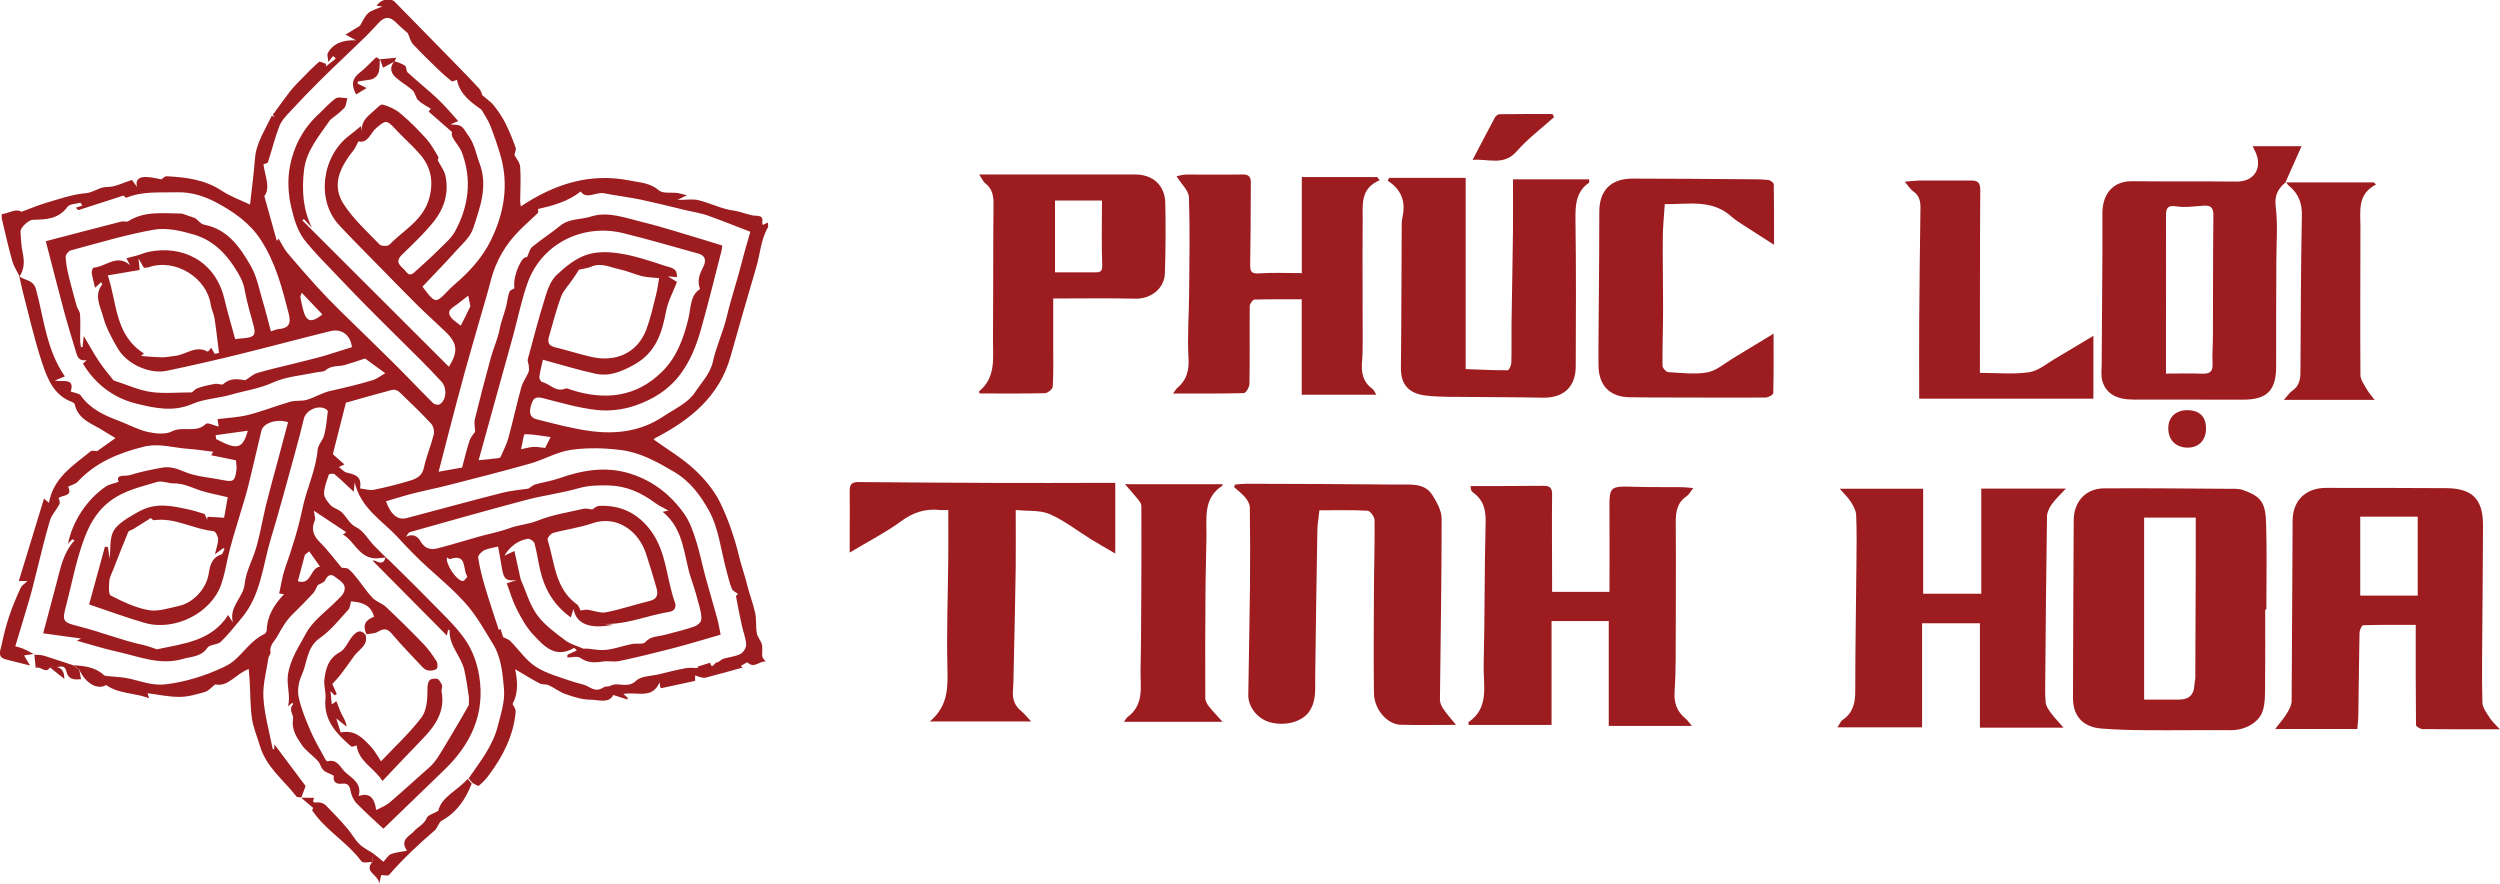 <?xml version="1.0" encoding="UTF-8"?> <svg xmlns="http://www.w3.org/2000/svg" viewBox="0 0 277.98 98.24"><g fill="#9d1c20"><path d="m33.46 88.67c-.17-.04-.43 0-.51-.12-1.41-1.81-3.34-3.25-4.04-5.58-.3-1.01-.73-2.01-.89-3.04-.2-1.33-.17-2.7-.25-4.05-.03-.48-.07-.97-.11-1.49-1.43.51-2.28 2.03-3.72 1.71-.44.33-.75.72-1.13.83-.93.27-1.9.56-2.86.56-1.19 0-2.37-.26-3.54-.41-.02-.08.03.11.17.57-1.61-.66-3.3-.44-4.78-1.48-.9.56-2.27-.11-2.99-1.73-.22-.16-.44-.32-.66-.48 1.21.09 2.43.2 3.38 1.09.07.06.18.1.27.11.89.1 1.79.11 2.65.31 1.34.3 2.54.81 4.08.61 2.2-.29 4.21-.92 6.18-1.83.43-.2.88-.43 1.24-.73 1.17-.97 2-2.34 3.44-3.02.13-.06.27-.28.27-.43.05-1.6.82-2.84 1.92-4-.2-.03-.44-.06-.54-.08.22-.96.34-1.89.64-2.76.78-2.2 1.48-4.41 1.96-6.71.45-2.19 1.49-4.24 1.68-6.52.05-.56.59-1.05.73-1.62.22-.85.29-1.74.4-2.62.01-.09-.14-.24-.26-.3-.86-.46-2.18.17-2.4 1.09-.28 1.19-.6 2.38-.92 3.56-.9 3.26-1.77 6.54-2.75 9.78-.91 2.99-1.1 6.25-3.22 8.79-.76.91-1.49 1.86-2.34 2.68-.37.36-1.24.28-1.49.66-.7 1.03-1.79.97-2.75 1.25-2.53.74-4.89-.28-7.29-.81-1.5-.33-2.98-.8-4.49-1.22.19-.09.36-.18.48-.24-1.38-.19-2.75-.38-4.22-.58.54-2.04 1.01-3.78 1.47-5.52.45-1.69.75-3.44 2.03-4.83-.09-.03-.18-.07-.27-.1-.13.14-.26.28-.47.49.5-2.49 2.09-4.92 4.2-6.36.38-.26.9-.33 1.43-.52-.37-.91.75-.6 1.2-.74 1.18-.37 2.41-.62 3.63-.84.84-.15 1.58.07 2.42.43 1.32.57 2.85.65 4.29.94 1.23.25 1.4.15 1.56-1.14.05-.37-.04-.76-.06-1.05-1-.2-1.87-.38-2.75-.56.11-.2.2-.35.22-.39-.93-.11-1.84-.26-2.75-.32-1.66-.11-3.26-.67-5.01-.23-2.79.7-5.31 1.74-7.3 3.88-.25.27-.68.36-1.07.56.57 1.15-.72.88-1.06 1.28.13.25.18.5.09.68-.33.62-.86 1.16-1.06 1.82-.56 1.89-1 3.81-1.49 5.72-.24.93-.45 1.87-.72 2.79-.51 1.77-1.06 3.54-1.63 5.45.27.08.63.16.97.31.38.16.73.38 1.09.57l.03-.03c-.37.06-.74.12-1.12.17.17.29.36.6.67 1.12-1.05-.27-1.88-.48-2.7-.68-.98-.25-.6-.98-.48-1.53.23-1.1.5-2.2.86-3.27.35-1.07.8-2.11 1.27-3.14.13-.3.48-.49.77-.78h-.97c.94-3.08 1.86-6.06 2.8-9.16.31.26.42.36.55.47.49-2.78 2.69-4.15 4.63-5.72.18-.15.59-.02.72-.02.64-.46 1.27-.9 2.05-1.46-.44-.27-.85-.49-1.24-.75-1.25-.83-2.9-1.22-3.29-3-.02-.11-.2-.22-.32-.27-2.03-.75-2.72-2.59-3.31-4.35-.85-2.54-1.43-5.17-2.11-7.76-.16-.62-.29-1.25-.43-1.87.6.51 1.56.34 1.87 1.49.88 3.25 1.15 6.71 3.2 9.65-.45.19-.79.33-1.13.47.91.16 2.27-.33 1.78 1.21.45.17.94.2 1.11.44 1.06 1.51 2.62 2.21 4.26 2.83 1.06.4 2.07.97 3.16 1.22.88.2 2 .32 2.74-.06 1.22-.62 2.67.25 3.77-.83.18-.18.9.18 1.41.31-.03-.22-.06-.47-.12-.84 1.2-.15 2.34-.19 3.43-.47 1.57-.4 3.09-1.01 4.65-1.46.58-.17 1.25-.04 1.83-.21.89-.26 1.72-.79 2.62-.99 1.57-.35 3.14-.72 4.69-1.19.48-.14.9-.49 1.43-.78-1.01-.73-1.77-1.28-2.25-1.64-.92.3-1.56.53-2.23.72-.71.2-1.51.02-2.16.59-.23.2-.68.16-1.02.23-1.62.35-3.36.46-4.83 1.13-1.5.69-3.08.89-4.61 1.34-1.43.42-3 .46-4.34 1.04-2.15.94-4.25.46-6.27-.04-2.51-.62-4.54-2.16-5.91-4.44l.42-.39c-1 .17-1.09-.56-1.27-1.17-.4-1.32-.81-2.63-1.17-3.96-.71-2.65-1.39-5.3-2.11-8.09 2.87-.75 5.64-1.48 8.43-2.19.23-.06.56.08.73-.03 1.82-1.16 3.84-.87 5.82-.86.24 0 .48.12.72.2.3.1.61.21.92.32.29.22.6.64.98.72 2.65.51 4.01 2.53 5.2 4.6.68 1.18.93 2.61 1.33 3.94.33 1.08.59 2.19.9 3.32.39-.12.59-.22.8-.24 1.09-.09 1.49-.5 1.19-1.69-.73-2.86-1.45-5.67-3.1-8.22-1.27-1.96-3.13-3.2-4.99-4.19-1.18-.63-2.71-1.17-4.33-1.12-1.91.06-3.8-.15-5.63.6-.1.04-.32-.24-.32-.24-1.7.55-3.36 1.09-5.01 1.62-.03.01-.1-.08-.31-.26.26-.09.5-.16.74-.24-.07-.11-.14-.21-.21-.32-.5.14-1.21.13-1.45.46-.99 1.37-2.39 1.41-3.84 1.44-.48.01-1.41.86-1.38 1.33.05.76.07 1.53.23 2.27.23 1.09.18 1.88-.33 2.7-.28-.57-.65-1.12-.82-1.73-.44-1.55-.78-3.12-1.16-4.68-.03-.14 0-.29 0-.52.79-.08 1.53-.67 2.19-.26 1-.37 1.92-.76 2.88-1.04 1.41-.41 2.84-.91 4.29-1.03.87-.08 1.47-.7 2.38-.69.89 0 1.79-.49 2.73-.78.2.27.38.52.56.77-.22-.9.35-1.1.99-1.1.57 0 1.14.16 1.72.26.16-.1.38-.35.59-.34 2.13.11 4.21.36 6.08 1.58 1.03.68 2.22 1.1 3.19 1.57.17-1.56.41-3.33.55-5.11.13-1.76 1.13-3.19 1.86-4.76.02 0 .18.07.34.13-.07-.08-.15-.16-.22-.24.61-.83 1.2-1.67 1.83-2.49.37-.48.79-.92 1.22-1.36.67-.69 1.35-1.39 2.08-2.03.11-.1.51.13.78.21v.29c.37-.29.73-.58 1.1-.88-.1-.09-.2-.19-.3-.28-.12.15-.24.29-.54.66-.03-.47-.16-.79-.05-.99.59-1.07 1.7-1.49 3.15-1.41-.34-.18-.69-.37-1.19-.64.45-.27.95-.57 1.45-.88.06-.04.13-.07.17-.12.3-.47.51-1.03.91-1.39.37-.33.93-.45 1.58-.74-.35-.05-.5-.07-.66-.09.55-.74 1.54-.93 2.06-.4 2.09 2.13 4.18 4.26 6.27 6.4 1.03 1.06 2.07 2.11 3.07 3.2.25.27.33.68.35.74.57.5 1 .78 1.3 1.16.47.59.9 1.23 1.25 1.9.45.89.83 1.82 1.17 2.77.09.24-.09.58-.13.82.19.39.61.85.64 1.34.09 1.27.01 2.55 0 3.83 0 .19.05.38.07.56 3.74-2.49 7.71-3.77 12.14-2.87 1.07.22 2.24.24 3.2 1.08.44.39 1.37.21 2.08.3.28.04.55.13 1.05.25-.38.19-.57.29-1.04.52.97 0 1.69-.13 2.33.03 1.31.32 2.56.98 3.88 1.15.91.12 1.77.57 2.53.58 1.09.03.5.71.75 1.02.16-.08.31-.16.54-.27.01.22.09.42.02.54-.8 1.37-.86 2.96-1.3 4.43-.98 3.3-1.92 6.62-2.86 9.94-1.25 4.45-4.49 7.05-8.37 9.06-.12.06-.2.18-.18.16 1.52 1.09 3.14 2.05 4.49 3.29 1.15 1.06 2.22 2.33 2.9 3.72.94 1.93 1.64 4.02 2.14 6.11.24.99.6 1.95.84 2.94.26 1.09.68 2.14.92 3.23.16.73.05 1.52.18 2.25.08.44.46.82.57 1.26.1.42-.01.89.04 1.33.02.18.22.33.39.57-.7-.12-1.27.82-2.02.1-.07-.07-.5.25-.76.38.1.09.21.17.21.18-1.32.36-2.72.76-4.12 1.12-.18.05-.39-.01-.58-.05-.2-.05-.4-.13-.59-.2v.61c-1.23.26-2.46.53-3.81.82.01.03-.06-.11-.09-.25-.02-.11 0-.23-.06-.4-.8 1.91-2.52 1.01-4.01 1.28.26.24.37.35.49.45-.02.06-.04.11-.05.17-.5-.16-.99-.32-1.57-.5-.49.99-1.65.52-2.55.52-.93 0-1.88-.32-2.78-.63-.65-.23-1.22-.69-1.86-.98-.3-.14-.71-.05-1-.2-.88-.46-1.72-.99-2.72-1.58.29 1.4.35 2.68-.29 3.87.09.2.38.54.35.86-.24 2.66-1.41 4.94-2.98 7.05-.32.44-.71.84-1.12 1.18-.09.07-.45-.2-.69-.3-.15-.16-.3-.34-.45-.51 1.26-1.83 2.68-3.59 3.24-5.79.35-1.36.82-2.79.7-4.14-.15-1.71-.29-3.53-1.25-5.07-.9-1.45-1.74-2.98-2.85-4.27-1.29-1.5-2.83-2.79-4.3-4.12-1.2-1.08-2.34-2.26-3.42-3.43-1.69-1.84-4.09-3.18-4.78-6.1-.06.53-.09.83-.11 1.04-.72-.67-1.4-1.33-2.12-1.94-.13-.11-.62-.06-.64.02-.23.7-.53 1.41-.54 2.12 0 .43.39.92.71 1.28.26.29.71.41 1.05.64.72.49.94 1.4 1.84 1.84.79.38 1.29 1.33 1.94 2.01.44.46.9.89 1.35 1.34-.49.03-.99.15-1.47.07-1.62-.25-2.07-1.9-3.32-2.63.25-.17.36-.24.37-.25-1.16-.77-2.27-1.51-3.6-2.39.08.63.19.88.12 1.04-.45.99-.2 1.73.57 2.49.9.89 1.65 1.92 2.4 2.81.24.04.56 0 .74.13.36.29.67.66.96 1.03.59.73 1.1 1.53 1.74 2.2.41.42 1.07.6 1.5 1.01 1.41 1.33 2.79 2.69 4.14 4.09.56.58 1.03 1.26 1.47 1.94.14.21.15.74 0 .85-.23.18-.65.22-.97.17-.26-.04-.51-.27-.7-.48-1.12-1.19-2.26-2.37-3.32-3.62-.53-.63-.95-.55-1.57-.18-.34.2-.82.18-1.23.25 0-.01-.01-.03-.02-.05-.45-.97-.07-1.56.86-1.88-.34-1.38-1.44-1.64-2.56-1.72-.09.31-.1.71-.31.94-1 1.08-1.93 2.29-3.12 3.11-1.53 1.05-1.41 2.74-2.04 4.12-.33.72-.52 1.66-.36 2.42.26 1.3.79 2.55 1.31 3.78.48 1.1 1.1 2.14 1.67 3.2.05.09.17.23.22.22 1.12-.33 1.46.74 2.03 1.24.75.66 1.84 1.24 1.45 2.61 1.13-.37 1.74.07 1.95 1.56.54-.29 1.06-.47 1.45-.8 1.33-1.13 2.62-2.31 3.92-3.47.36-.32.74-.62 1.04-.99.37-.45.67-.96.98-1.46.73-1.2 1.44-2.41 2.15-3.62.26-.44.5-.88.76-1.34 0-.24.04-.6 0-.94-.14-.97-.28-1.94-.49-2.9-.33-1.56-1.74-2.74-1.64-4.46 0-.02-.12-.05-.18-.07-.06.28-.12.56-.13.65-2.76-2.79-5.54-5.6-8.27-8.34.34-.13 1.18.79 1.45-.37.14.12.28.22.41.35 1.46 1.44 2.93 2.87 4.36 4.34 1.4 1.44 2.91 2.81 4.06 4.44.82 1.16 1.35 2.64 1.58 4.05.69 4.17-.89 7.6-3.88 10.47-2.25 2.16-4.48 4.33-6.77 6.54-.97-.91-2.02-1.83-2.99-2.84-.34-.35-.57-.88-.66-1.37-.11-.57-.32-.88-.91-.8-.88.11-1.04-.38-.95-.89-.49-.25-.9-.36-1.16-.62-.28-.27-.36-.74-.63-1.03-.58-.63-1.34-1.11-1.8-1.81-.56-.83-1.14-1.67-.94-2.88.07-.43-.56-1.03 0-1.59.02-.02-.05-.12-.08-.18-.16.14-.33.27-.49.4.32-1.2-.18-2.33 0-3.53.27-1.78 1.25-3.15 2-4.57.76-1.44 2.28-2.47 3.46-3.69.25-.26.56-.5.71-.81.49-.98-.4-1.36-.94-1.8-.41-.34-.81-.24-1.08.36-.13.29-.62.42-.85.57-.17.31-.27.64-.49.88-.74.8-1.5 1.59-2.29 2.35-.73.7-1.21 1.56-1.69 2.43-.33.59-.92 1.02-.77 1.82.03.18-.2.39-.23.59-.22 1.48-.65 2.99-.56 4.45.12 1.91.66 3.79 1.03 5.68 0 .03.1.04.16.06.02-.22.03-.45.04-.55 1.13 1.51 2.28 3.04 3.46 4.62-.13.34-.29.78-.45 1.22l.02-.03zm24.44-24.22c-1.63.24-1.89.06-2.12-1.44-.12-.79-.28-1.58-.4-2.24-.57.15-1.1.2-1.55.42-.3.15-.7.58-.66.82.17 1.09.44 2.18.76 3.25.48 1.62 1.03 3.23 1.54 4.8-.05.04.07-.05.19-.13.12.4.25.8.28.91.38.2.63.26.78.41.95.97 1.75 2.16 2.85 2.88 1.2.78 2.68 1.16 4.06 1.64.57.2 1.33.32 1.72.55.71.41 1.15.53 1.8.09.19-.12.51-.04.71-.15.88-.48 1.92.35 2.86-.56.57-.55 1.72-.52 2.61-.74.98-.24 1.96-.49 2.95-.67.43-.08.89-.01 1.33-.01l-.05-.15c.46-.15.92-.3 1.39-.44.24.82.49-.02.73-.03.25 0 .48-.32.75-.41.63-.19 1.31-.24 1.89-.53.32-.16.66-.68.65-1.03-.03-.7-.32-1.39-.47-2.09-.24-1.09-.46-2.19-.66-3.29-.02-.09.2-.23.23-.26-.28-.22-.6-.35-.69-.57-.26-.66-.43-1.36-.61-2.05-.61-2.24-.85-4.7-1.95-6.67-.88-1.58-2.03-3.21-3.84-4.28-1.9-1.12-3.77-2.17-5.93-2.44-1.83-.23-3.74-.28-5.56-.02-1.55.22-3 1.09-4.53 1.52-3 .85-6.03 1.62-9.05 2.39-1.35.35-2.72.61-4.07.96-.98.25-1.94.56-2.92.85.55 1.52 1.32 2.13 2.32 1.86 3.53-.93 7.05-1.9 10.59-2.8 1.02-.26 2.08-.34 2.93-.47.35-.22.54-.41.76-.47.87-.24 1.77-.37 2.62-.67 2.6-.91 5.21-1.38 7.92-.53 2.54.79 4.53 2.36 6.03 4.49.61.86.97 1.93 1.3 2.95.43 1.35.7 2.75 1.07 4.11.41 1.51.87 3.02 1.28 4.53.16.57.25 1.16.39 1.83-1.84.53-3.55 1.05-5.27 1.5-1.98.52-3.97 1-5.98 1.43-.6.13-1.26-.04-1.87.06-.89.14-1.68.16-2.49-.41-.33-.23-.95-.04-1.44-.04 0-.1.01-.2.02-.31.33-.15.66-.3 1.04-.48-.16-.15-.28-.29-.3-.28-2.13 1.25-3.4-.24-4.61-1.54-.75-.81-1.3-1.84-1.81-2.84-.45-.89-.72-1.86-1.07-2.8.71-.23 1.12-.36 1.53-.49.59 1.34.99 2.82 1.83 3.99.8 1.12 2.01 1.98 3.13 2.83.58.45 1.36.64 2.05.95.48-.07 1.03.08 1.7.13 1.22.11 2.48-.43 3.73-.67.48-.09 1.19.08 1.42-.19.6-.69 1.37-.61 2.1-.8 1.13-.29 2.26-.57 3.36-.94.32-.11.74-.46.77-.74.06-.52-.09-1.08-.23-1.61-.25-.96-.52-1.91-.85-2.85-.89-2.56-.73-5.55-3.21-7.56.4-.09.62-.14.64-.14-.43-.25-1-.5-1.48-.85-1.54-1.14-3.18-1.89-5.14-1.94-1.14-.03-2.23-.01-3.37.31-1.91.55-3.9.79-5.83 1.3-4.31 1.14-8.6 2.36-12.9 3.57-.19.05-.32.35-.47.53.8-.4 1.33-.04 1.63.5.46.82 1.13.98 1.91.78 1.52-.39 3.02-.86 4.54-1.29 1.14-.32 2.32-.53 3.42-.94 1.03-.38 2.11-.43 3.16-.85 1.62-.65 3.39-.92 5.11-1.32.27-.06.57.04.95.08.15-.08.45-.38.77-.4 2.44-.1 4.36.84 5.81 2.85 1.71 2.38 1.68 5.32 2.63 7.94.13.36.03.89-.61.99-2.59.41-5.06 1.58-7.78 1.31.41.03.82.07 1.5.13-2.62.52-4.11-.11-4.4-1.76-.11.35-.2.62-.3.94-1.89-1.35-2.92-3.14-3.41-5.26-.23-.99-.36-2-.63-2.98-.06-.23-.53-.54-.75-.5-1.14.2-1.99.88-2.6 1.88.35-.16.69-.32 1.12-.52.24 1.08.46 2.09.68 3.09zm-14.03-57.65c.39.16.83.26 1.17.51.18.13.11.58.28.74 1.11 1.02 2.3 1.96 3.39 2.99.77.73 1.45 1.55 2.24 2.42-.36.15-.57.25-.88.38 1.42.04 1.25.16 2.07 1.33.66.95.79 1.96 1.17 2.95.98 2.59.06 4.96-.71 7.3-.31.95-1.22 1.73-1.93 2.52-1.2 1.34-2.46 2.62-3.69 3.93.23.31.4.55.58.77.77.94 1.02.95 1.86.09.4-.41.8-.83 1.24-1.2 1.59-1.37 2.98-2.91 3.91-4.79 1.48-3.01 2.03-6.17 1.08-9.46-.33-1.13-.72-2.25-1.15-3.35-.21-.54-.56-1.03-.95-1.72-1.05-.78-2.4-1.61-2.74-3.33-.23.06-.5.22-.59.15-.54-.42-1.04-.87-1.53-1.34-.94-.92-1.89-1.83-2.78-2.79-.27-.3-.36-.76-.56-1.2-.36-.33-.87-.75-1.33-1.21-.68-.67-1.22-.68-1.92.05-.47.49-.91 1-1.39 1.47-1.68 1.64-3.4 3.24-5.07 4.89-1.13 1.12-2.24 2.27-3.32 3.44-.47.51-1.01 1.05-1.25 1.67-.51 1.31-.84 2.69-1.28 4.03-.04.13-.35.16-.5.23.18 1.32.81 2.61.1 3.54.51 1.85.97 3.47 1.39 4.98-.04.06.06-.07.2-.25.33.54.58 1.1.96 1.56 1.07 1.28 2.18 2.54 3.3 3.78.85.93 1.73 1.84 2.63 2.72 1.94 1.91 3.91 3.79 5.84 5.71 1.5 1.49 2.94 3.02 4.44 4.51.15.15.56.24.73.14.76-.45.86-1.82.21-2.52-.76-.82-1.52-1.62-2.31-2.41-2-2-4.03-3.97-6.01-5.98-1.8-1.82-3.55-3.68-5.32-5.53-.46-.48-.88-.99-1.32-1.49-1.02-1.16-1.44-2.64-1.76-4.04-.33-1.43-.41-3.03-.14-4.47.42-2.24 1.48-4.26 3.22-5.85.63-.58 1.19-1.25 1.88-1.73.29-.2.85-.03 1.29-.02-.11.37-.11.85-.35 1.1-.55.57-1.22 1.03-1.55 1.3-1.31 1.9-2.67 3.46-2.92 5.62-.25 2.24-.12 4.35.88 6.37-.3-.32-.59-.64-.89-.96-.06.05-.11.11-.17.16 5.43 5.42 10.86 10.84 16.29 16.27 1.05-1.65.96-2.61-.36-3.88-1.03-.99-2.1-1.94-3.12-2.95-1.6-1.59-3.17-3.21-4.75-4.82-1.34-1.37-2.7-2.72-4-4.13-2.52-2.73-1.93-7.65 1.22-9.98.42-.31.81-.66 1.23-1 .05.24.11.5.17.75-.28-1.19.53-1.8 1.26-2.44.31-.27.74-.76.99-.7.7.19 1.43.52 1.98.99 1.02.85 1.96 1.81 2.85 2.79.54.6.94 1.33 1.35 2.03.08.14-.1.42-.07.34.35.7.75 1.2.87 1.77.4 1.88-.13 3.62-1.29 5.07-1.06 1.33-2.32 2.51-3.55 3.71-.94.92.04 1.31.43 1.85.49.68.88.16 1.24-.16.86-.77 1.72-1.55 2.53-2.36.61-.61 1.31-1.2 1.71-1.94 1.51-2.78 1.89-5.72.77-8.74-.23-.62-.74-1.13-1.06-1.73-.12-.22-.06-.53-.06-.58-.9-.79-1.75-1.53-2.59-2.26.15-.19.24-.32.24-.32-.52-.34-1.02-.57-1.4-.94-.29-.29-.33-.83-.63-1.11-.58-.53-1.3-.91-1.88-1.44-.53-.48-.7-1.1-.18-1.73.01-.02.03-.04.05-.06zm14.74 21.78c.2-.41.28-.89.57-1.13 1-.83 2.11-1.53 3.11-2.35 1.01-.83 2.31-.66 3.45-1.03 1.86-.6 3.82.17 5.68.62 2.32.56 4.59 1.32 6.88 1.99.65.19 1.3.4 2.01.62-.02.15-.02.36-.08.57-.76 2.95-1.48 5.9-2.31 8.83-.5 1.75-1.16 3.44-2.29 4.94-1.3 1.73-3.06 2.79-4.99 3.45-1.32.46-2.86.65-4.25.5-2.05-.22-4.06-.82-6.07-1.33-.8-.2-1.05.05-1.27.81-.22.77-.16 1.36.61 1.55 1.98.5 3.97 1.04 5.99 1.31 2.84.38 5.62.04 8.08-1.61 1.24-.83 2.77-1.51 3.53-2.67.7-1.08 1.7-2.05 2.01-3.45.37-1.69 1.14-3.29 1.54-4.98.48-2.05 1.17-4.04 1.68-6.08.28-1.12.62-2.23.94-3.37-1.72-.66-3.25-1.28-4.81-1.83-.72-.25-1.49-.36-2.24-.54-1.72-.41-3.44-.84-5.17-1.21-1.34-.28-2.7-.43-4.04-.7-.91-.18-1.98.74-2.6-.2-1.44 1.14-3.15 1.59-4.75 1.95 0 .16.06.36 0 .43-.67.66-1.38 1.27-2.04 1.93-1.58 1.58-2.67 3.45-3.22 5.63-.31 1.24-.69 2.46-1.04 3.69-.61 2.14-1.24 4.27-1.83 6.41-.61 2.2-1.18 4.42-1.76 6.63-.39 1.48-.77 2.95-1.16 4.49 1-.18 1.82-.32 2.61-.46.26-.95.5-1.99.83-3 .12-.38.44-.71.63-1-.02-.41-.15-.93-.04-1.38.56-2.29 1.16-4.58 1.78-6.85.29-1.07.78-2.1.98-3.18.19-1.02.64-1.95.81-2.96.07-.41.15-.82.29-1.21.05-.13.29-.2.54-.36 0 .05 0-.09-.02-.23-.1-1.31.9-3.51 1.44-3.2zm-33.26 26.71c-1.09-.26-2.03-.43-2.94-.71-1.02-.32-1.96-.85-3.08-.83-.63.01-1.32-.33-1.87-.16-1.83.56-3.69.93-5.31 2.2-1.58 1.23-2.34 2.83-2.94 4.53-.77 2.2-1.22 4.52-1.8 6.78-.52 2-.54 2.07 1.45 2.57 2.37.6 4.64 1.52 7.03 2.04.6.13 1.18.37 1.56.49 2.98-.64 6.08-.92 7.92-3.82.16.26.29.47.52.83-.44-1.82 1.16-2.75 1.31-4.26.14-1.43.94-2.78 1.33-4.2.43-1.54.69-3.12 1.07-4.67.38-1.54.81-3.07 1.22-4.6.4-1.51.81-3.03 1.21-4.53-1.22-.43-2.76.09-2.96.93-.43 1.79-.85 3.57-1.27 5.36-.69 2.97-1.8 5.82-2.47 8.79-.22 1-.4 2.01-.74 2.97-1.11 3.17-5.16 5.22-8.5 4.26-2.08-.6-4.12-1.36-6.18-2.05.59-2.15 1.17-4.29 1.76-6.43.11.02.23.04.34.06.05.35.1.7.17 1.27.19-1.4-.13-2.66.89-3.64.7-.67 1.49-1.09 2.32-1.56 1.96-1.11 3.78-.65 5.68-.24.54.12 1.06.3 1.68.48.06.12.17.38.29.63.01-.11.02-.21.03-.32.58.04 1.17.07 1.85.11.12-.69.24-1.4.4-2.28zm.78-17.58c.41-.05.72-.09 1.04-.11 1.11-.1 1.31-.39 1.02-1.43-.36-1.32-.76-2.63-.99-3.97-.13-.75-.41-1.29-.79-1.94-1.18-1.99-2.67-3.54-4.86-4.18-1.42-.42-3.03-.79-4.44-.54-3.12.55-6.17 1.48-9.24 2.3-.25.07-.58.48-.57.72.03.73.18 1.47.35 2.19.26 1.08.57 2.15.86 3.22.06.32.37.64.39.97.07.96 0 1.93.01 2.9 0 .25.06.51.09.76.06 0 .12-.01.18-.02.04-.4.09-.81.13-1.22.61 1.02 1.13 1.98 1.73 2.87.53.79 1.16 1.52 1.59 2.07 1.49.48 2.78 1.08 4.12 1.28 1.44.21 2.93.05 4.6.05.05-.04.32-.36.65-.48.63-.22 1.29-.36 1.95-.47.28-.05.71.17.87.03.82-.74 1.73-.55 2.45-.43.52-.32.88-.67 1.31-.8 1.29-.38 2.6-.68 3.9-1 .71-.18 1.41-.35 2.12-.53.53-.14 1.07-.27 1.6-.43.99-.3 1.97-.62 2.93-.92-.16-1.36-1.15-2.09-2.4-1.78-3.42.84-6.82 1.76-10.24 2.6-2.64.65-5.29 1.25-7.95 1.81-1.91.4-4.43-.74-5.45-2.49-.66-1.13-1.31-2.32-1.64-3.57-.29-1.11-1.03-2.33-.1-3.52.02-.03-.04-.12-.09-.28-.23.21-.43.39-.69.62-.14-.59-.29-1.11-.37-1.64-.03-.19.12-.59.2-.59 1.34-.07 2.59-1.59 4.06-.27-.11-.22-.22-.44-.4-.78.5-.13.91-.22 1.31-.34.38-.11.74-.28 1.12-.36 3.78-.8 7.45 1 8.45 5.2.35 1.47.78 2.91 1.21 4.5zm49.14-6.35c-.41 1.08-.99 2.11-1.2 3.21-.46 2.44-1.11 4.6-3.53 5.96-1.42.8-2.78 1.36-4.35 1.02-1.92-.42-3.81-1-5.82-1.55-.14.66-.32 1.28-.4 1.91-.02.19.18.55.34.58.87.2 1.51 1.18 2.58.71.16-.07.42.09.62.15 3.74 1.18 7.2.85 10.11-2.02 1.64-1.62 2.4-3.73 2.93-5.93.29-1.19.17-2.55 1.29-3.26-.37-.95-.02-1.73.36-2.47.36-.72.22-1.25-.54-1.47-2.78-.77-5.54-1.58-8.34-2.27-4.55-1.12-9.08 1.19-10.64 5.48-.69 1.91-1.08 3.93-1.62 5.9-.68 2.47-1.37 4.93-2.05 7.39-.59 2.13-1.18 4.26-1.79 6.47.82-.08 1.56-.14 2.29-.24.1-.01.2-.2.25-.33.27-.63.59-1.25.77-1.9.51-1.88.92-3.78 1.44-5.65.16-.58.55-1.09.79-1.65.09-.2.05-.46.04-.7-.02-.26-.17-.54-.11-.77.63-2.33 1.24-4.67 1.96-6.97.26-.84.61-1.78 1.22-2.36.96-.91 2.08-1.83 3.31-2.25 1.15-.4 2.56-.36 3.79-.16 1.71.28 3.38.84 5.03 1.39.52.17 1.39.22 1.25 1.24-.25-.02-.48-.04-.99-.09.47.29.71.43 1.01.61zm-51.39 7.99c.16-.04.31-.07.47-.11-.16-1.29-.3-2.58-.5-3.86-.08-.53-.36-1.02-.43-1.55-.4-2.82-3.8-5.17-6.92-4.11-.16.05-.34.05-.5.06-.18-.31-.32-.56-.6-1.04.06.6.09.93.13 1.28-1.17.2-2.25.38-3.55.6 1.05 3.02.75 6.61 4.03 8.69-.2.16-.36.3-.34.27.7.05 1.53.14 2.35.15.48 0 .97-.11 1.45-.16 1.21-.12 2.29-1.23 3.63-.46.03.02.23-.28.38-.45.15.27.27.47.39.68zm40.48-9.34c-.16.25-.42.67-.7 1.07-.43.64-1.02 1.22-1.28 1.92-.53 1.43-.9 2.93-1.33 4.4-.18.6-.09 1.03.64 1.21 1.37.33 2.72.77 4.09 1.08 2.7.61 5.1-.44 6.09-3.06.46-1.23.75-2.54 1.07-3.82.17-.66.25-1.34.35-1.88-.78-.09-1.37-.09-1.93-.23-.83-.21-1.62-.58-2.45-.75-1.04-.21-2.07-.79-3.19-.29-.35.16-.76.19-1.36.33zm-24.51-14.28c-.2.37-.34.74-.57 1.02-1.69 2.1-2.33 4.01-1.06 5.96 1.07 1.65 2.59 3.03 3.98 4.47.19.2.91.22 1.09.03 1.58-1.62 3.75-2.7 4.43-5.15.54-1.95.16-3.56-1.06-4.95-.87-.99-1.87-1.86-2.77-2.83-.91-.98-1.03-.91-2.05-.05-.65.55-.93 1.76-1.99 1.49zm-23.08 41.87c-.69.43-1.29.82-1.9 1.2-.2.13-.53.18-.61.35-.58 1.37-1.11 2.76-1.65 4.14-.16.42-.41.84-.45 1.27-.05.57-.12 1.52.16 1.66 1.33.68 2.74 1.36 4.2 1.62 1.06.19 2.25-.22 3.35-.46 1.66-.36 3.09-1.95 3.34-3.62.14-.92.36-1.77 1.4-2.11.17-.06.24-.4.35-.62-.05-.03-.09-.05-.14-.08-.23.17-.46.34-.92.68.17-.74.36-1.22.35-1.68 0-.31-.29-.87-.49-.89-2.25-.21-4.3-1.55-6.64-1.22-.15.02-.35-.25-.34-.25zm47.79 10.28c.26-.03.51-.11.75-.08.7.08 1.43.41 2.08.28 1.64-.32 3.23-.87 4.86-1.26.9-.22.93-.8.74-1.47-.35-1.26-.75-2.51-1.15-3.76-.8-2.51-3.23-4.36-6-3.4-1.4.49-2.9.67-4.34 1.07-.27.07-.67.57-.61.75.79 2.52.8 5.42 3.26 7.19.21.15.29.48.4.68zm-24.52-13.57c.56.06 1.07.25 1.52.15 1.35-.27 2.69-.61 4.01-1.01.71-.21 1.36-.5 1.56-1.43.27-1.26.79-2.46 1.1-3.71.09-.36-.04-.93-.29-1.2-1.14-1.23-2.36-2.39-3.57-3.55-.17-.17-.54-.27-.77-.21-1.72.45-3.43.95-5.14 1.43-.5 1.96-.99 3.91-1.45 5.72.46.41.87.78 1.28 1.14-.27.13-.44.21-.61.29.29.21.56.55.88.62 1.3.27 1.63.66 1.48 1.76zm11.19-18.1c.2-.4.36-.72.53-1.04.16-.33.32-.65.54-1.11-.07-.34-.17-.88-.23-1.19-.59.45-1.14.91-1.72 1.31-.6.41-.46.83-.08 1.25.23.25.54.44.96.78zm-27.25 12.18c.02.14.03.29.05.43 2.34 1.24 2.94 1.13 3.53-.93-1.28.18-2.43.34-3.58.5zm37.24.21c-1.07-.14-1.97-.33-2.87-.31-.13 0-.25.97-.41 1.66.65-.13 1.03-.25 1.42-.26.43-.01.85.08 1.25.12.16-.3.29-.57.61-1.2zm-11.53 13.39c-.14.77 1.07 2.57 1.77 2.62.16.01.53-.48.5-.52-.54-.73.03-2.59-1.91-1.93-.09.03-.23-.11-.36-.18zm-15.31-.69c-.16.13-.32.26-.48.39-.25.96-.51 1.92-.78 2.94 1.54.47 1.33-1.47 2.46-1.63-.49-.69-.85-1.2-1.2-1.7zm1.47-26.33c-.74-.78-1.48-1.56-2.3-2.42-.1.31-.17.41-.15.5.08.42.16.84.27 1.26.36 1.49.89 1.66 2.18.66z"></path><path d="m251.87 67.78c0 2.89.02 5.78-.01 8.67-.01.89 0 1.85-.29 2.67-.47 1.31-2.05 2.08-3.5 2.07-3.13-.03-6.26.03-9.39 0-1.69-.01-3.39-.04-5.08-.19-1.74-.15-3.1-1.13-3.1-3.4.01-6.58.05-13.16.08-19.74 0-2.07 1.33-3.55 3.39-3.56 4.59-.03 9.19.02 13.78.05.56 0 1.16-.04 1.67.14 2.09.74 2.5 1.48 2.56 3.84.09 3.15.02 6.3.02 9.45-.05 0-.1 0-.15 0zm-13.45 10.01h3.85q1.67 0 1.73-1.62c.01-.29.1-.57.1-.86.02-4.19.04-8.39.05-12.58 0-1.72 0-3.43 0-5.18h-5.74v20.24z"></path><path d="m277.98 81.09c-3.08 0-5.85.01-8.61-.02-.25 0-.72-.29-.73-.45-.04-3.67-.03-7.34-.03-11.14-1.77 0-3.81-.02-5.85.04-.15 0-.39.54-.4.83-.06 3-.08 6.01-.13 9.01 0 .54-.07 1.08-.11 1.7h-9.14c.53-.69.95-1.16 1.27-1.69.26-.42.55-.92.56-1.39.06-6.7.06-13.41.11-20.11.02-2.24 1.48-3.62 3.71-3.62 4.46 0 8.91 0 13.37.03 2.9.02 4.09 1.22 4.09 4.1 0 3.53-.05 7.06-.07 10.6-.02 3.04-.07 6.08 0 9.12.01.59.49 1.2.84 1.75.25.4.64.72 1.11 1.24zm-9.15-14.86v-8.78h-6.39v8.78z"></path><path d="m172.59 65.81h6.37c0-2.97.02-5.94 0-8.91-.02-2.87-.04-2.85 2.87-2.77 1.73.05 3.46.02 5.19.04.35 0 .69.05 1.26.1-.33.41-.47.72-.72.89-1.1.73-1.24 1.78-1.23 3.01.04 5.06 0 10.13-.01 15.19 0 1.18-.04 2.36-.12 3.54-.09 1.23.26 2.24 1.24 3.02.21.17.36.42.68.8h-9.24v-11.66h-6.36v11.55h-9.21c-.02-.18-.05-.29-.03-.31 2.36-1.6 1.64-4.08 1.69-6.28.13-5.31.08-10.63.22-15.94.04-1.42-.26-2.52-1.43-3.34-.08-.06-.14-.17-.19-.26-.03-.06-.02-.14-.05-.43h2.62c1.84 0 3.68-.03 5.52-.03.62 0 .93.2.92.94-.04 3.11 0 6.22 0 9.33v1.54z"></path><path d="m220.3 66.01v-11.68h9.41c-.65.71-1.18 1.18-1.57 1.74-.27.38-.52.89-.53 1.34-.09 5.93-.14 11.85-.19 17.78 0 .97-.05 1.96.04 2.92.04.41.34.83.6 1.18.37.51.82.96 1.39 1.62h-9.3v-11.61h-6.43v11.57h-9.41c.27-.4.37-.69.57-.82 1.13-.76 1.41-1.84 1.41-3.14 0-4.72.09-9.43.13-14.15.02-1.83.05-3.67-.03-5.5-.02-.51-.33-1.05-.62-1.5-.3-.47-.73-.86-1.21-1.42h9.28v11.68h6.48z"></path><path d="m161.89 80.6c-2.17 0-4.15.04-6.13-.01-1.53-.04-2.97-1.72-2.99-3.54-.04-3.73-.02-7.47 0-11.2.01-2.67.1-5.35.07-8.02 0-.36-.48-1.02-.77-1.04-1.78-.1-3.56-.05-5.36-.05-.08.77-.22 1.51-.23 2.25-.1 5.45-.17 10.9-.24 16.35-.02 1.32.15 2.66-.71 3.84-.79 1.08-2.64 1.6-4.35 1.12-1.33-.37-2.4-1.67-2.38-3.03.05-4.01.15-8.02.19-12.04.03-2.94.02-5.88-.02-8.81 0-.37-.25-.79-.5-1.1-.36-.43-.83-.78-1.25-1.16.03-.09.07-.19.1-.28.4-.03.81-.09 1.21-.09 5.68.02 11.37.03 17.05.09 1.32.01 2.83-.19 3.69 1.17.5.79 1.03 1.75 1.03 2.63 0 6.71-.12 13.43-.19 20.14 0 .34.18.72.38 1.01.38.56.84 1.07 1.39 1.75z"></path><path d="m254.17 20.24c-.84.71-1.29 1.44-1.13 2.72.25 2.03.07 4.11.07 6.16 0 3.87-.04 7.74-.02 11.61.01 2.64-.98 3.7-3.63 3.71-4.08 0-8.17 0-12.25-.01-1.87 0-3.01-.65-3.44-2.04-.18-.59-.08-1.27-.08-1.9.02-4.1.06-8.19.08-12.29 0-1.51-.01-3.03 0-4.54.02-2.1 1.18-3.54 3.32-3.51 3.87.04 7.73 0 11.6.04 1.86.02 2.86-1.37 2.17-3.13-.09-.23-.22-.44-.39-.8h5.44c-.62 1.39-1.2 2.7-1.78 4.01l.04-.04zm-13.32 21.3c1.48 0 2.72-.04 3.95.01.82.03 1.27-.14 1.22-1.11-.06-1.03.04-2.08.04-3.12.02-4.46 0-8.92.05-13.38 0-.83-.27-1.12-1.05-1.07-1.01.05-2.04.24-3.02.08-1.11-.18-1.21.28-1.2 1.15.02 3.97 0 7.94 0 11.91v5.53z"></path><path d="m154.46 19.78h8.51v21.26c1.61.06 3.14.14 4.68.13.14 0 .39-.55.4-.85.04-1.45 0-2.9.02-4.35.05-3.42.12-6.83.16-10.25.02-1.93 0-3.85 0-5.78h8.47c0 .23.03.34 0 .36-1.5 1.04-1.54 2.55-1.52 4.19.08 5.4.05 10.81.03 16.21 0 2.35-1.36 3.57-3.7 3.52-2.66-.06-5.32-.05-7.98-.08-1.65-.02-3.31.03-4.94-.15-2.02-.23-2.84-1.3-2.82-3.09.06-5.36.06-10.71.09-16.07 0-.35.1-.71.15-1.06.25-1.57-.32-2.79-1.7-3.67.05-.1.1-.21.15-.31z"></path><path d="m153.41 20.04c-2.22.93-1.87 2.8-1.89 4.48-.04 4.36 0 8.71 0 13.07 0 .87 0 1.74-.07 2.61-.11 1.22.09 2.29 1.17 3.05.15.11.22.33.41.64h-8.29v-10.61c-1.8 0-3.52-.02-5.25.03-.19 0-.53.47-.53.72-.03 2.88.02 5.76-.03 8.64 0 .36-.39 1.03-.62 1.04-2.55.07-5.11.05-7.88.05.27-.36.34-.52.47-.62 1.04-.87 1.33-1.92 1.25-3.31-.14-2.37.05-4.76.07-7.15.03-3.58.1-7.16-.02-10.74-.03-.75-.85-1.48-1.38-2.34.31-.06.67-.19 1.02-.19 2.13-.02 4.26.03 6.39-.01.75-.01.86.43.85.96 0 3.03-.03 6.05-.07 9.08-.01.71.12 1.02.97.96 1.53-.11 3.08-.03 4.77-.03v-10.68h8.38c.09.12.19.24.28.36z"></path><path d="m105.45 56.71c-.43 0-.68.02-.91 0-1.61-.18-2.97.24-4.32 1.23-1.72 1.26-3.64 2.24-5.74 3.5 0-.91 0-1.57 0-2.22 0-1.56.02-3.12 0-4.68 0-.7.27-.95.97-.94 5.36.05 10.72.08 16.07.1 3.53.01 7.06 0 10.59-.01h1.9v7.86c-1.03-.61-1.86-1.07-2.67-1.57-1.53-.95-2.98-2.09-4.61-2.81-1.07-.47-2.41-.32-3.79-.46 0 2.32.02 4.35 0 6.39-.05 3.68-.14 7.37-.22 11.05-.02.88-.02 1.77-.09 2.65-.07.94.2 1.69.94 2.28.32.26.58.6 1.08 1.14h-11.26c2.12-1.78 2-3.93 1.95-6.18-.09-3.95.06-7.91.1-11.87.02-1.8 0-3.59 0-5.47z"></path><path d="m108.89 19.4h12.51c1.59 0 3.18.01 4.77 0 1.98-.02 3.35 1.17 3.4 3.14.06 2.6.04 5.21-.04 7.82-.05 1.74-1.57 2.89-3.3 2.85-2.96-.07-5.92-.02-9.12-.02v5.28c0 1.51.04 3.02-.05 4.52-.02.27-.56.72-.87.73-2.42.06-4.84.03-7.26.03-.03-.1-.09-.2-.08-.22 1.93-1.57 1.55-3.76 1.56-5.83.04-5.01.01-10.02.06-15.04 0-.93-.15-1.68-.91-2.27-.22-.17-.34-.48-.68-.99zm8.41 10.88c1.56 0 3.06.01 4.56 0 .46 0 .72-.09.7-.77-.09-2.38-.03-4.76-.03-7.21h-5.22v7.98z"></path><path d="m197.21 37.07c0 2.41.02 4.53-.04 6.64 0 .18-.54.49-.84.49-3.37.03-6.74 0-10.1 0-1.69 0-3.39 0-5.08-.03-2.14-.04-3.39-1.31-3.41-3.51-.02-2.59.03-5.18.04-7.77.02-3.12.06-6.24.05-9.35 0-2.35 1.27-3.68 3.69-3.68 4.22 0 8.43.04 12.65.07.81 0 1.63 0 2.44.08.23.02.62.31.62.48.04 2.13.03 4.26.03 6.73-1.37-.88-2.49-1.59-3.6-2.31-.39-.26-.79-.52-1.14-.83-2.17-1.96-4.8-1.35-7.41-1.38-.08 1.31-.22 2.55-.22 3.79-.02 2.79.04 5.58.03 8.36 0 1.94-.09 3.88-.06 5.83 0 .25.41.69.66.7 1.45.08 2.94.28 4.34.02 1.01-.19 1.91-1.01 2.85-1.57 1.42-.85 2.82-1.71 4.51-2.74z"></path><path d="m213.4 44.32c0-2.88-.02-5.67 0-8.45.03-4.25.08-8.51.14-12.76.01-.76-.15-1.39-.82-1.85-.31-.21-.51-.57-.93-1.06.76-.06 1.31-.13 1.86-.13 1.81-.01 3.62 0 5.42 0 .68 0 1.12.09 1.12 1.02-.05 6.56-.03 13.12-.04 19.67v.7c1.87 0 3.7.18 5.47-.07 1.03-.15 1.97-.97 2.93-1.53 1.34-.78 2.66-1.59 4.22-2.52v6.99h-19.37z"></path><path d="m135.96 80.26h-10.99c.22-.3.29-.45.41-.54 1.92-1.4 1.39-3.48 1.44-5.37.07-2.78.06-5.56.08-8.33.02-3.26.03-6.51.01-9.77 0-.24-.2-.51-.37-.72-.4-.5-.83-.98-1.45-1.69h10.85c-.01.1 0 .16-.03.17-2.12 1.37-1.74 3.53-1.76 5.57-.02 2.08-.1 4.15-.11 6.23-.03 3.94-.04 7.88-.02 11.82 0 .31.21.67.41.93.42.53.9 1.02 1.51 1.7z"></path><path d="m254.13 20.28h9.83c.08.08.15.16.23.24-2.09 1.07-1.73 2.92-1.73 4.66 0 5.5-.04 11.01 0 16.51 0 .54.43 1.09.71 1.6.2.35.48.66.87 1.17h-10.1c.44-.48.65-.81.95-1.02.75-.51.9-1.25.9-2.06.04-5.8.04-11.6.16-17.39.03-1.39-.36-2.44-1.4-3.3-.15-.12-.26-.3-.38-.46 0 0-.04.04-.04.04z"></path><path d="m163.74 17.78c.9-1.72 1.68-3.22 2.48-4.71.09-.17.33-.37.5-.37 1.97-.03 3.94-.02 5.91-.02.05.12.1.23.16.35-1.39 1.25-2.92 2.39-4.14 3.79-1.46 1.66-3.11.81-4.89.96z"></path><path d="m52 86.62.45.51c-.67 1.72-1.64 3.19-3.33 4.12-.35.2-.46.81-.79 1.09-1.8 1.54-3.51 3.15-5.07 4.94-.12.14-.53.02-.87.02-.04.17-.09.39-.22.94-.13-1.06-1.7-1.23-.79-2.39.04-.31.09-.63.13-.95.38.31.75.61 1.13.92.31-.33.52-.72.83-.85.53-.21 1.12-.24 1.79-.37-.87-1.24.32-1.64.75-2.15s1.14-.76 1.44-1.5c.13-.32.7-.45 1.28-.79.36-1.58 2.16-2.26 3.26-3.55z"></path><path d="m41.51 94.9c-.04.32-.09.64-.13.95-.4-.01-1.02.14-1.17-.06-1.27-1.7-3.04-2.88-4.47-4.4-.37-.39-.71-.81-1.01-1.25-.06-.08.12-.33.11-.29-.46-.39-.92-.79-1.39-1.18l-.02.03c.5 0 1 0 1.5.01-.33.72.19.47.54.51.26.03.57.14.75.32.81.82 1.6 1.65 2.35 2.52.5.57.86 1.27 1.4 1.8.43.43 1.02.7 1.54 1.04z"></path><path d="m243.37 45.61c1.31.07 1.97.83 1.92 2.17-.05 1.27-.92 2.06-2.18 1.99-1.29-.07-2.07-.96-2.01-2.29.05-1.19.96-1.94 2.28-1.87z"></path><path d="m8.15 73.98.66.48c.06.33.12.66.2 1.06-.86.09-1.43 0-1.63-.87-.23-1-1.1-.24-1.6-.53-.07.03-.15.06-.22.1-.5.78-1.07-.24-1.59.06-.05-.5-.1-1.01-.15-1.51 0 0-.03.03-.03.03.35.03.73 0 1.06.1 1.11.34 2.21.73 3.32 1.09z"></path><path d="m5.55 74.21c.08-.03.15-.06.22-.1.72.02 1.37.14 1.39 1.38-.64-.51-1.13-.9-1.62-1.29z"></path><path d="m40.65 70.59c.32 1.18-.74 1.61-1.26 2.34-.51.71-1.01 1.42-1.54 2.11-.26.34-.57.65-.9 1.01.1.23.3.68.5 1.13-.08.05-.16.09-.24.14-.12-.13-.24-.25-.46-.48.05.5.09.92.14 1.48.21-.14.33-.22.52-.35.19.47.34.94.55 1.38.22.44.51.84.58 1.45-.32-.25-.63-.51-1.15-.92.2.62.33 1.04.5 1.57 1.61-.36 2.54.69 3.46 1.7.37.41.63.93 1.02 1.5 1.58-1.67 3.19-3.15 4.49-4.86.57-.74.67-1.97.67-2.97 0-1.02.1-1.44 1.06-1.35.21.02.44.44.56.72.08.19-.09.47-.05.69.42 2.24-.71 3.84-2.16 5.33-1.46 1.49-2.88 3.02-4.41 4.63-.96-1.49-2.67-2.18-2.87-3.96-.19.04-.51.21-.61.12-1.61-1.4-3.08-2.88-2.86-5.3.07-.7-.2-1.44-.12-2.14.15-1.22.43-2.35 1.72-3.04.61-.33.91-1.19 1.4-1.77.39-.47.86-.84 1.43-.2 0 .02.01.04.02.05z"></path><path d="m43.82 6.86c-.37.2-.74.41-1.23.67-.14-.39-.25-.71-.36-1.02v.08c.58-.05 1.17-.11 1.84-.17-.07.13-.13.26-.2.38-.02.02-.03.04-.05.06z"></path><path d="m42.23 6.59s0-.08 0-.08c-.05.95.14 1.98-.98 2.33-.48.07-.96.14-1.45.22-.02.07-.04.15-.06.22.27.14.55.27 1.02.51-.46.28-.81.49-1.16.71-.58-1.06-.44-1.79.42-2.44.65-.5 1.2-1.14 1.81-1.69.03-.03.25.15.39.22z"></path></g></svg> 